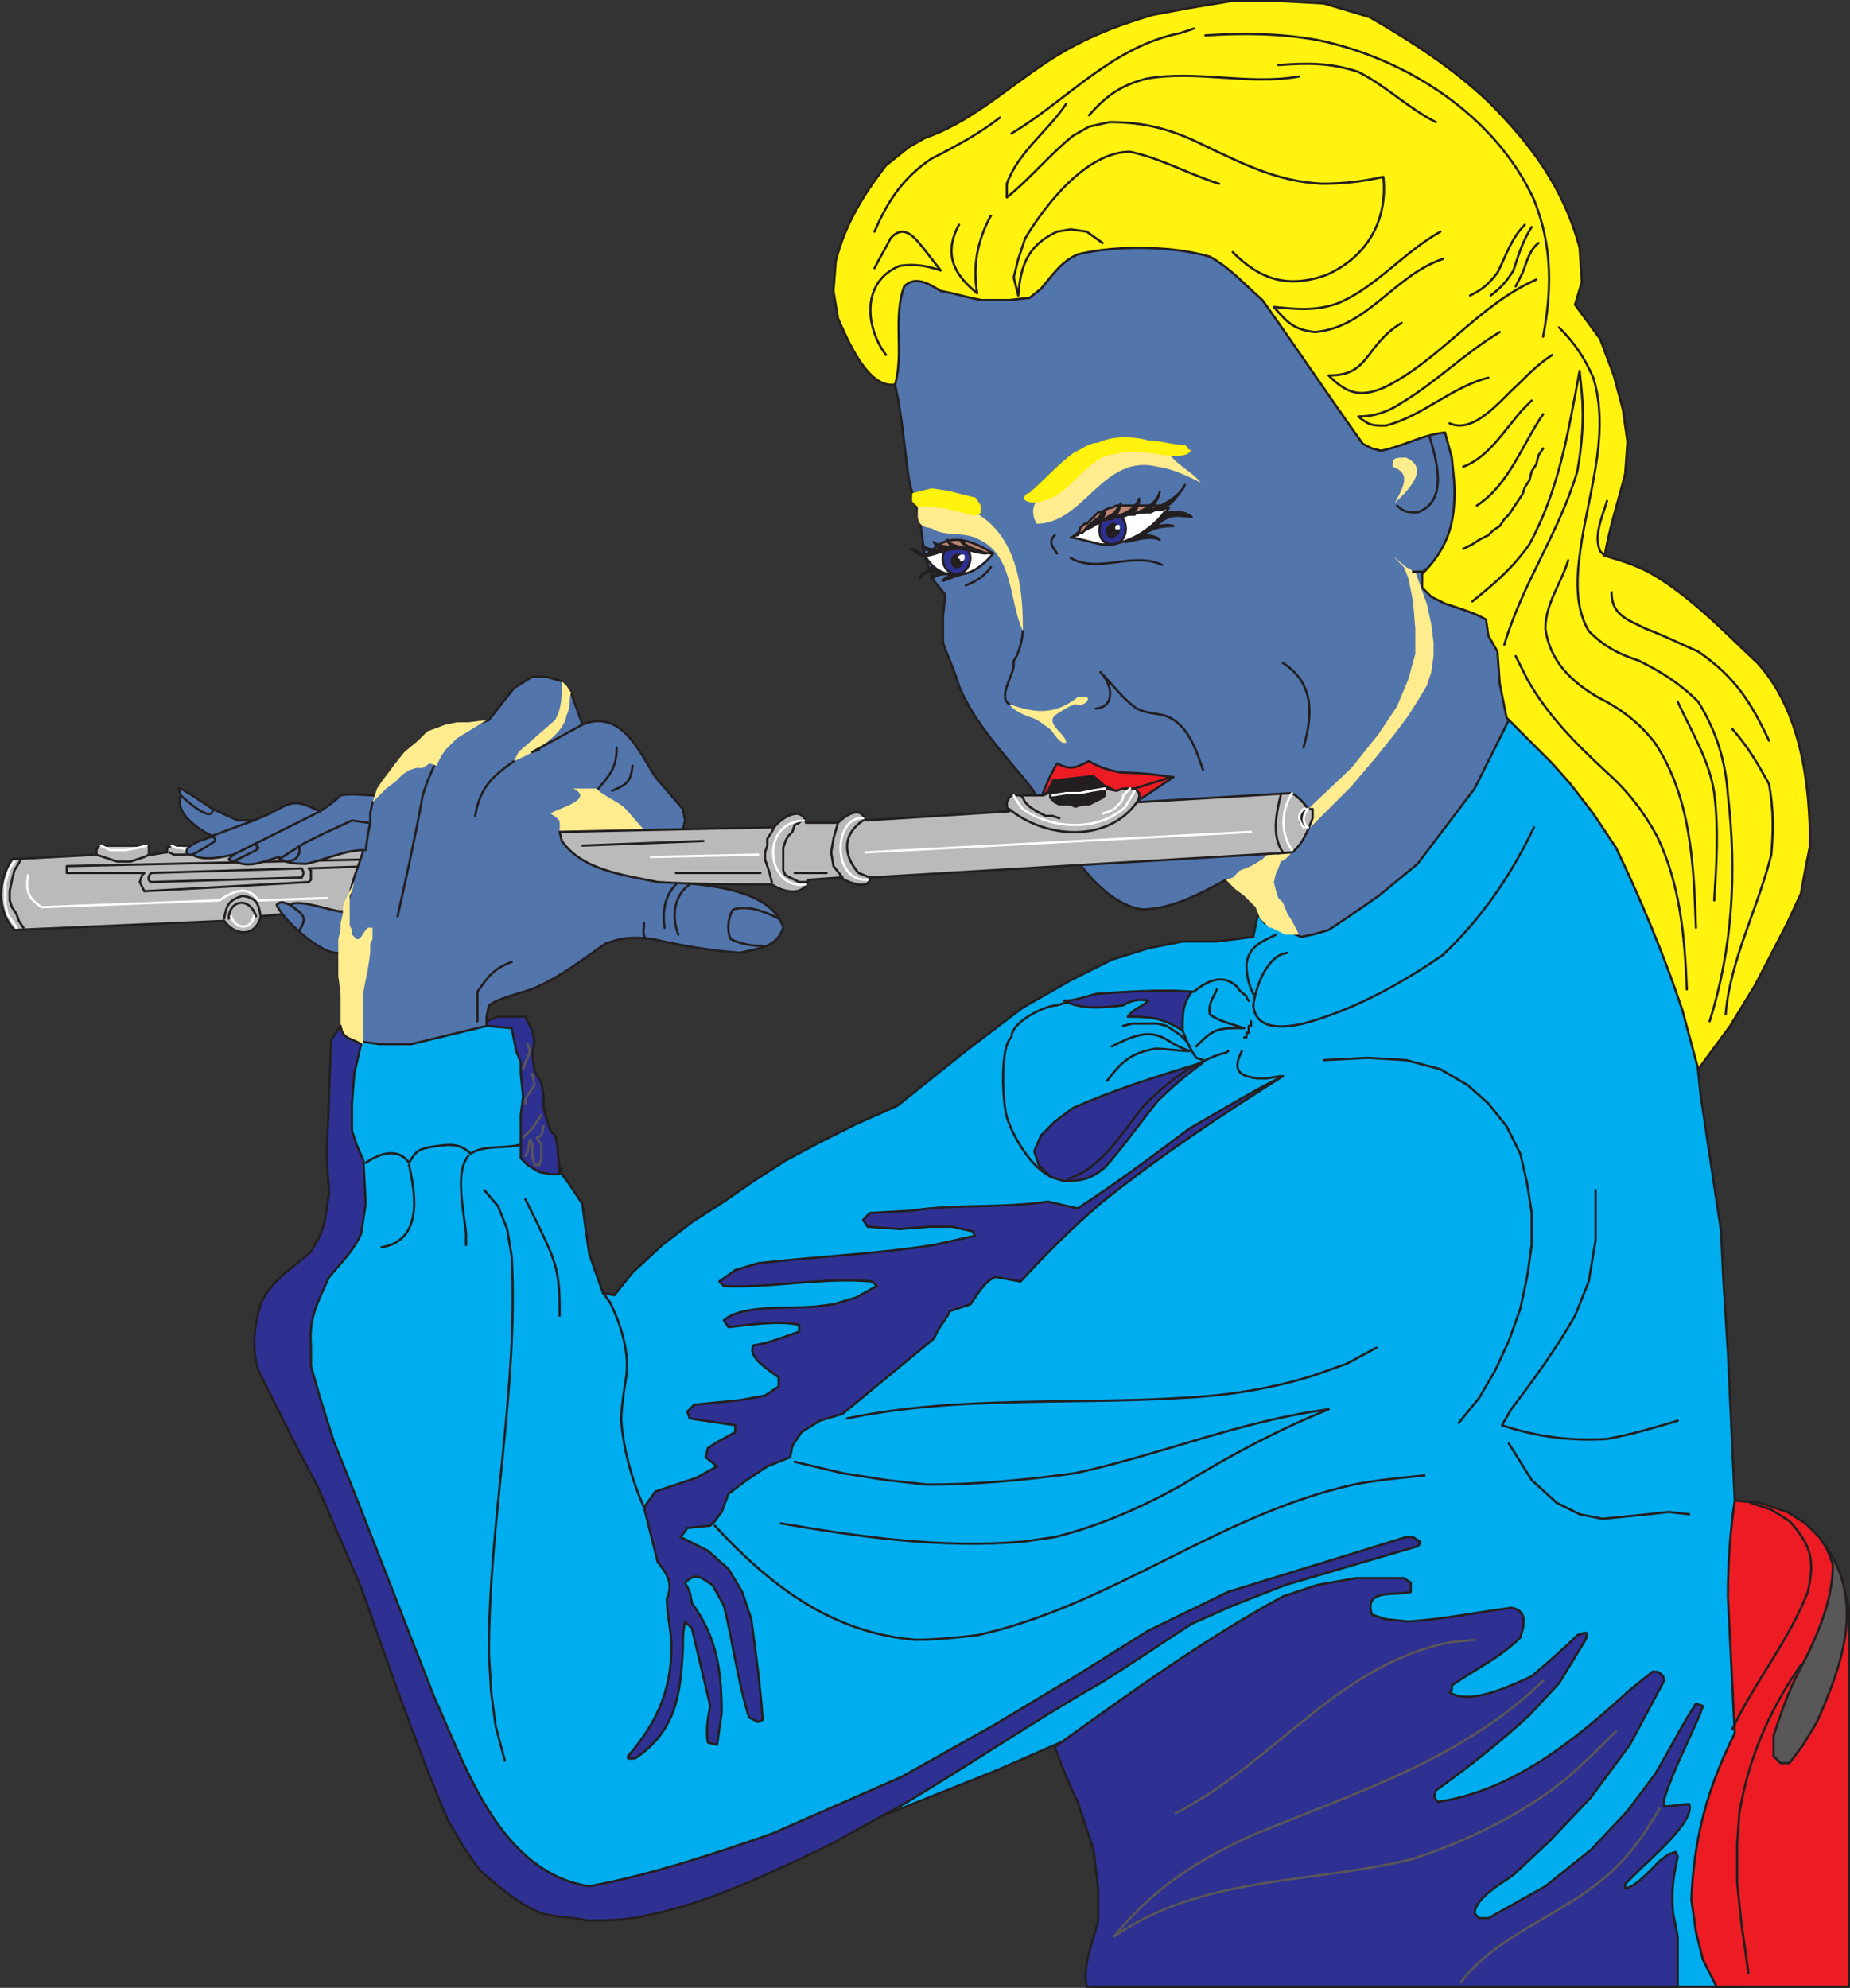 <svg xmlns="http://www.w3.org/2000/svg" width="608.063" height="653.25"><rect width="100%" height="100%" fill="#333333" stroke="none"/><path fill="#bbbaba" fill-rule="evenodd" d="m127.688 275.625-58.5 2.25h-12.75l-1.5.75v1.5c-1.5 0-3.75.75-6 .75v-3h-16.5l-.75 1.5v1.5l-27.75 1.5c-4.5 6.75-5.25 16.5.75 23.25l69-3c3.75 5.25 10.5 5.25 12-1.5 12.75-1.5 27-1.5 40.5-2.25l1.5-22.5v-.75"/><path fill="none" stroke="#231f20" stroke-linecap="round" stroke-linejoin="round" stroke-miterlimit="10" stroke-width=".75" d="m127.688 275.625-58.5 2.25h-12.75l-1.5.75v1.5c-1.5 0-3.75.75-6 .75v-3h-16.5l-.75 1.5v1.5l-27.75 1.5c-4.5 6.75-5.25 16.5.75 23.25l69-3c3.75 5.25 10.5 5.25 12-1.5 12.75-1.5 27-1.5 40.5-2.25l1.5-22.5zm0 0"/><path fill="none" stroke="#231f20" stroke-linecap="round" stroke-linejoin="round" stroke-miterlimit="10" stroke-width=".75" d="m6.938 282.375-2.25 3.75-.75 3-.75 3.75v3l.75 2.25 1.5 2.25.75 2.25 1.5 2.25m91.5-19.5-49.5 1.5c-.75.75-1.5 2.25 0 3l49.5-1.5c.75-1.5.75-1.5 0-3zm0 0"/><path fill="none" stroke="#231f20" stroke-linecap="round" stroke-linejoin="round" stroke-miterlimit="10" stroke-width=".75" d="m101.438 285.375.75.75v3l-.75.75-54 3-1.5-3 .75-2.25.75-.75h-25.5v-2.25l101.25-2.25v2.25zm-27.75 16.5c.75-4.5 1.5-6 6-7.5 4.5.75 5.25 2.25 6 6.75"/><path fill="none" stroke="#231f20" stroke-linecap="round" stroke-linejoin="round" stroke-miterlimit="10" stroke-width=".75" d="M84.188 301.125c-2.25-6.75-9-5.25-9 .75m-26.25-21-1.5.75-4.5 1.5h-4.5l-6.75-2.25m29.25 0h-3.75l-1.5-.75"/><path fill="none" stroke="#fff" stroke-linecap="round" stroke-linejoin="round" stroke-miterlimit="10" stroke-width=".75" d="m4.688 283.125-1.5 2.25-.75 2.25-.75 3v6l.75 3.75 3 4.5m102-9.75-22.5.75c-3.75-5.25-8.25-3-12.75 0l-58.5 2.25c-4.5-3-5.25-5.25-4.5-10.5m39-9.75-3 .75-3.75.75h-5.25l-3-1.5m23.25 0 1.5.75h1.5l2.25.75m21.75 21.75c-.75 4.5-6 4.5-7.5 0"/><path fill="#5275ac" fill-rule="evenodd" d="m114.188 346.875-1.5-30-1.5-3.75c-5.25.75-18-10.5-20.25-15.75 1.5-1.5 2.25-.75 4.5 0 2.25-2.25 14.25 2.25 17.25 2.25 1.5-1.5 1.5-3 2.25-5.25.75-5.25 3-9.75 4.5-15-6 0-12 3-18.75 4.5-2.25 0-7.5 0-9-2.25-5.25 1.5-9.75 3.75-14.25 1.5h-1.5l-.75-.75 1.5-1.5c-3.75.75-9.75 2.25-13.5 0h-1.5c-2.25-3 6-5.25 8.25-6-4.5-2.25-12.75-7.5-10.5-13.5l-.75-2.25h.75l3.75 2.25 6.75 4.5 8.25 3.75h5.25l5.25-2.25c8.25-4.5 8.25-4.5 16.5-.75 2.25-1.5 4.5-3 6.75-5.25 3-.75 8.25 0 11.25 0l5.25-8.25 14.25-10.5 18-6 8.25-10.5 6-3.75h4.5l5.25 1.5 3 3.75 3.75 10.5c12.75-5.25 18.75 9 24 17.25l9 10.5.75 3.75c-1.5 6-3.75 12.75-5.25 20.25 12 .75 33.75 2.25 37.5 15-2.25 6.75-8.25 6.75-14.25 8.25-9.75-.75-18.75-2.25-28.5-4.5-6-.75-9.75-.75-15.75 1.5-7.5 5.25-14.25 10.5-22.5 14.25-5.25 2.25-11.25 3-15.75 6l-.75 3.75v6.75l-45.75 6"/><path fill="none" stroke="#231f20" stroke-linecap="round" stroke-linejoin="round" stroke-miterlimit="10" stroke-width=".75" d="m114.188 346.875-1.5-30-1.5-3.75c-5.25.75-18-10.5-20.25-15.75 1.5-1.5 2.25-.75 4.5 0 2.25-2.25 14.25 2.25 17.25 2.25 1.5-1.5 1.5-3 2.25-5.25.75-5.25 3-9.75 4.5-15-6 0-12 3-18.75 4.5-2.25 0-7.5 0-9-2.25-5.25 1.5-9.75 3.75-14.25 1.5h-1.5l-.75-.75 1.5-1.5c-3.75.75-9.75 2.25-13.5 0h-1.5c-2.25-3 6-5.25 8.25-6-4.5-2.25-12.75-7.5-10.5-13.5l-.75-2.25h.75l3.75 2.25 6.75 4.5 8.25 3.75h5.25l5.25-2.25c8.25-4.5 8.25-4.5 16.5-.75 2.25-1.5 4.5-3 6.75-5.25 3-.75 8.25 0 11.25 0l5.25-8.25 14.25-10.5 18-6 8.25-10.5 6-3.75h4.5l5.25 1.5 3 3.75 3.75 10.5c12.75-5.25 18.75 9 24 17.25l9 10.5.75 3.75c-1.5 6-3.75 12.75-5.25 20.25 12 .75 33.75 2.25 37.5 15-2.25 6.75-8.25 6.75-14.25 8.25-9.75-.75-18.75-2.25-28.5-4.5-6-.75-9.75-.75-15.75 1.5-7.5 5.25-14.25 10.5-22.5 14.25-5.25 2.25-11.25 3-15.75 6l-.75 3.75v6.75zm0 0"/><path fill="#5275ac" fill-rule="evenodd" d="m437.438 319.875-17.25-15-5.25-4.5-3.75-6.75-8.25-4.5c-8.25 4.5-18 9.75-27.75 9.75-16.5-3-27.75-26.25-36-39.75-9-11.25-18.75-21-24-33.75-1.5-5.25-3.75-9.75-5.25-14.25v-8.25l.75-7.5-3.75-4.5-3-8.25-1.5-11.25c-.75-4.5-3-9.75-3.75-14.25-1.5-10.5-2.25-21-4.5-30.75l.75-28.5c2.25-9 3.75-18.75 5.25-27.75l180 5.25 10.5 120c1.5 16.5 3.75 32.25 7.5 48.75l4.5 12.75-65.25 63"/><path fill="none" stroke="#231f20" stroke-linecap="round" stroke-linejoin="round" stroke-miterlimit="10" stroke-width=".75" d="m437.438 319.875-17.25-15-5.25-4.5-3.75-6.75-8.25-4.5c-8.25 4.5-18 9.75-27.75 9.75-16.5-3-27.75-26.25-36-39.75-9-11.25-18.75-21-24-33.75-1.5-5.25-3.75-9.75-5.25-14.25v-8.25l.75-7.5-3.75-4.5-3-8.25-1.5-11.25c-.75-4.5-3-9.75-3.75-14.25-1.5-10.5-2.25-21-4.5-30.75l.75-28.5c2.25-9 3.75-18.75 5.25-27.75l180 5.25 10.5 120c1.5 16.5 3.75 32.25 7.5 48.75l4.5 12.75zm0 0"/><path fill="#00adef" fill-rule="evenodd" d="m534.188 280.875 7.5 15.75 8.25 21 6.75 20.25 2.25 21.75 6.75 45 .75 15.75 1.5 24 5.25 113.25-1.5 95.25h-212.25l2.25-10.5 3.75-13.5-1.5-21.75-12-36-24 10.5-37.5 15-54 21.75-24.75 10.5-35.25-2.25-22.5-24.75-27.75-76.5-35.25-80.25 22.5-39.75.75-63.75 10.5 1.5h10.5l24.75-6 10.5-1.5 14.25 50.25 2.25 3 4.5 6.75.75 6 1.5 10.5 4.5 12.75 3.75.75 6-7.5 9.75-9 9.75-7.5 10.5-6.75 9.75-6.75 10.5-6.75 11.25-6 12-6 13.5-6 22.5-18 18.75-14.25 15.75-9 13.5-6.75 12-3.75 11.25-2.25h11.25l12-1.5 1.5-7.5 2.25 3 6.75 2.25 5.25 2.25 3.75-.75 5.25-1.5 6.75-4.5 9.75-6.75 12.75-10.5 18.75-24.75 11.25-22.5 11.25 6 16.5 21 3.75 5.25 3 6 3.75 6"/><path fill="none" stroke="#231f20" stroke-linecap="round" stroke-linejoin="round" stroke-miterlimit="10" stroke-width=".75" d="m534.188 280.875 7.5 15.75 8.25 21 6.75 20.25 2.25 21.75 6.75 45 .75 15.75 1.5 24 5.25 113.25-1.5 95.25h-212.25l2.25-10.5 3.75-13.5-1.5-21.75-12-36-24 10.5-37.5 15-54 21.75-24.75 10.5-35.25-2.25-22.5-24.75-27.75-76.5-35.25-80.25 22.5-39.75.75-63.75 10.5 1.5h10.5l24.75-6 10.5-1.5 14.25 50.25 2.25 3 4.5 6.75.75 6 1.5 10.5 4.5 12.75 3.75.75 6-7.5 9.75-9 9.75-7.5 10.5-6.75 9.75-6.75 10.5-6.75 11.25-6 12-6 13.5-6 22.5-18 18.75-14.25 15.75-9 13.5-6.75 12-3.75 11.25-2.25h11.25l12-1.5 1.5-7.5 2.25 3 6.75 2.25 5.25 2.25 3.75-.75 5.25-1.5 6.75-4.5 9.75-6.75 12.75-10.5 18.75-24.75 11.25-22.5 11.25 6 16.5 21 3.75 5.25 3 6zm0 0"/><path fill="none" stroke="#231f20" stroke-linecap="round" stroke-linejoin="round" stroke-miterlimit="10" stroke-width=".75" d="M411.188 335.625v1.5h-.75v2.25h-.75v1.5h-.75m-5.25 4.5s-.75.75-1.5.75c-3 .75-6 2.25-9 3.75m-4.5-11.25 1.5 3.75 1.5 3 1.5 2.25 2.25.75"/><path fill="#ed1c24" fill-rule="evenodd" d="m570.188 493.125 8.25.75 9 3 6 3.75 4.5 4.5c5.25 7.5 7.5 14.25 9.75 23.25v124.5h-43.5l-4.5-9-2.25-9-1.5-10.5c.75-20.25 5.25-36.75 14.25-54.75l-2.25-45c0-10.5.75-21.75 2.25-31.5"/><path fill="none" stroke="#231f20" stroke-linecap="round" stroke-linejoin="round" stroke-miterlimit="10" stroke-width=".75" d="m570.188 493.125 8.25.75 9 3 6 3.75 4.5 4.5c5.25 7.5 7.5 14.25 9.75 23.25v124.5h-43.5l-4.5-9-2.25-9-1.5-10.5c.75-20.25 5.25-36.75 14.25-54.75l-2.25-45c0-10.5.75-21.75 2.25-31.5zm-372-68.25c.75.75 1.5 2.25 2.25 3 3.75 7.5 6.75 17.25 5.25 25.5-.75 4.5-1.5 9.75-1.5 13.5.75 9.75 3.75 20.25 7.5 28.5"/><path fill="#fff" fill-rule="evenodd" d="m365.438 167.625 18.75-.75c-5.25 6.75-13.5 12.75-22.5 12l-9-2.25c3.75-3.75 7.5-6 12.75-9"/><path fill="none" stroke="#231f20" stroke-linecap="round" stroke-linejoin="round" stroke-miterlimit="10" stroke-width=".75" d="m365.438 167.625 18.75-.75c-5.25 6.75-13.5 12.75-22.5 12l-9-2.25c3.75-3.75 7.5-6 12.75-9zm0 0"/><path fill="#fff" fill-rule="evenodd" d="M315.938 188.625c-6 .75-9-1.5-12-6l11.25-5.25 11.25 4.5c-2.25 3-6.75 6.75-10.5 6.75"/><path fill="none" stroke="#231f20" stroke-linecap="round" stroke-linejoin="round" stroke-miterlimit="10" stroke-width=".75" d="M315.938 188.625c-6 .75-9-1.5-12-6l11.25-5.25 11.25 4.5c-2.25 3-6.75 6.75-10.5 6.75zm0 0"/><path fill="#2e3192" fill-rule="evenodd" d="M365.438 178.875c5.25 0 6-7.5 2.25-9.75-6.75-3-9 9.75-2.25 9.75"/><path fill="none" stroke="#231f20" stroke-linecap="round" stroke-linejoin="round" stroke-miterlimit="10" stroke-width=".75" d="M365.438 178.875c5.25 0 6-7.5 2.25-9.75-6.75-3-9 9.75-2.25 9.75zm0 0"/><path fill="#2e3192" fill-rule="evenodd" d="M314.438 188.625c3 0 4.5-3 4.5-5.25 0-3.75-4.5-7.5-7.5-3.75-3 3-1.5 9 3 9"/><path fill="none" stroke="#231f20" stroke-linecap="round" stroke-linejoin="round" stroke-miterlimit="10" stroke-width=".75" d="M314.438 188.625c3 0 4.5-3 4.5-5.25 0-3.75-4.5-7.5-7.5-3.75-3 3-1.5 9 3 9zm0 0"/><path fill="#231f20" fill-rule="evenodd" d="M365.438 176.625c.75 0 .75-.75.75-.75h.75s.75-.75.75-1.5c0 0-.75-3.75-3-1.5-1.5.75-.75 3.75.75 3.75"/><path fill="none" stroke="#231f20" stroke-linecap="round" stroke-linejoin="round" stroke-miterlimit="10" stroke-width=".75" d="M365.438 176.625c.75 0 .75-.75.75-.75h.75s.75-.75.75-1.5c0 0-.75-3.75-3-1.5-1.5.75-.75 3.75.75 3.75zm0 0"/><path fill="#231f20" fill-rule="evenodd" d="M314.438 186.375c1.5 0 1.5-1.5 2.25-2.25l-.75-1.5c-3.75-1.5-3.75 3.75-1.5 3.75"/><path fill="none" stroke="#231f20" stroke-linecap="round" stroke-linejoin="round" stroke-miterlimit="10" stroke-width=".75" d="M314.438 186.375c1.5 0 1.5-1.5 2.25-2.25l-.75-1.5c-3.75-1.5-3.75 3.75-1.5 3.75zm0 0"/><path fill="#fff" fill-rule="evenodd" d="M315.938 184.125c.75 0 .75-.75.75-.75v-.75h-.75s-1.5.75 0 .75v.75"/><path fill="none" stroke="#fff" stroke-linecap="round" stroke-linejoin="round" stroke-miterlimit="10" stroke-width=".75" d="M315.938 184.125c.75 0 .75-.75.75-.75v-.75h-.75s-1.5.75 0 .75zm0 0"/><path fill="#fff" fill-rule="evenodd" d="M366.938 173.625h.75v-.75c-.75 0-.75 0-.75.75"/><path fill="none" stroke="#fff" stroke-linecap="round" stroke-linejoin="round" stroke-miterlimit="10" stroke-width=".75" d="M366.938 173.625h.75v-.75c-.75 0-.75 0-.75.75zm0 0"/><path fill="#bd846f" fill-rule="evenodd" d="M351.938 176.625h.75l.75-.75h.75l.75-.75h.75l1.5-1.5h.75l1.5-.75.75-.75h.75l.75-.75h.75l.75-.75h.75l1.5-.75h3.75l1.5-.75h2.25l.75-.75h4.5l1.5-.75h2.25l1.5-.75h-1.5l-.75-.75h-14.25l-1.5.75h-.75l-3 1.5h-.75l-3.75 3.75h-.75l-1.5 1.5v.75l-1.5 1.5-1.5.75"/><path fill="none" stroke="#231f20" stroke-linecap="round" stroke-linejoin="round" stroke-miterlimit="10" stroke-width=".75" d="M351.938 176.625h.75l.75-.75h.75l.75-.75h.75l1.5-1.5h.75l1.5-.75.75-.75h.75l.75-.75h.75l.75-.75h.75l1.5-.75h3.75l1.5-.75h2.25l.75-.75h4.5l1.5-.75h2.25l1.5-.75h-1.5l-.75-.75h-14.25l-1.5.75h-.75l-3 1.5h-.75l-3.75 3.75h-.75l-1.5 1.5v.75l-1.5 1.5zm0 0"/><path fill="#bd846f" fill-rule="evenodd" d="M303.938 182.625c3 0 6.75-2.25 10.5-2.25s8.25 1.5 12 1.5c-6-3.75-14.25-7.5-20.25-.75-.75 0-1.5 1.5-2.25 1.5"/><path fill="none" stroke="#231f20" stroke-linecap="round" stroke-linejoin="round" stroke-miterlimit="10" stroke-width=".75" d="M303.938 182.625c3 0 6.75-2.25 10.5-2.25s8.25 1.5 12 1.5c-6-3.75-14.25-7.5-20.25-.75-.75 0-1.5 1.5-2.25 1.5zm0 0"/><path fill="#231f20" fill-rule="evenodd" d="M303.938 182.625c-2.25 0-3-1.5-4.5-2.25 1.5 0 2.25.75 3 1.5 1.5.75 3.75 0 4.5-.75-1.5 0-3-.75-3.75-.75v-1.5c1.5 2.25 4.5 1.5 6.75 1.5-.75 0-2.25-.75-3-2.25 1.5 1.5 4.5 1.5 6.75 1.5 0 0-2.25-.75-2.25-2.25.75 2.25 5.25 2.25 6.75 3 0-.75-1.5-1.5-2.25-2.25v-.75c.75 2.25 6.75 3.75 8.25 4.5-3.75 0-7.5-2.25-11.25-1.5-3 0-6.75 1.5-9 2.25"/><path fill="none" stroke="#231f20" stroke-linecap="round" stroke-linejoin="round" stroke-miterlimit="10" stroke-width=".75" d="M303.938 182.625c-2.25 0-3-1.5-4.5-2.25 1.5 0 2.25.75 3 1.5 1.5.75 3.75 0 4.5-.75-1.5 0-3-.75-3.75-.75v-1.5c1.5 2.25 4.5 1.5 6.75 1.5-.75 0-2.25-.75-3-2.25 1.5 1.5 4.5 1.5 6.75 1.5 0 0-2.25-.75-2.25-2.25.75 2.25 5.25 2.25 6.75 3 0-.75-1.5-1.5-2.25-2.25v-.75c.75 2.25 6.75 3.75 8.25 4.5-3.75 0-7.5-2.25-11.25-1.5-3 0-6.75 1.5-9 2.25zm0 0"/><path fill="#231f20" fill-rule="evenodd" d="M306.188 186.375c-.75.75-3 2.25-3.75 3.75 0-2.25 4.5-2.25 6-2.25-.75.75-2.25.75-2.25 2.25 2.25-1.5 3.75-1.5 6.75-1.5-.75.75-3 1.5-3 2.25 0 0 6-2.25 6.75-2.25-3.75 0-7.5.75-10.5-2.25"/><path fill="none" stroke="#231f20" stroke-linecap="round" stroke-linejoin="round" stroke-miterlimit="10" stroke-width=".75" d="M306.188 186.375c-.75.75-3 2.25-3.75 3.75 0-2.25 4.5-2.25 6-2.25-.75.75-2.25.75-2.25 2.25 2.25-1.5 3.75-1.5 6.75-1.5-.75.75-3 1.5-3 2.25 0 0 6-2.25 6.75-2.25-3.75 0-7.5.75-10.5-2.25zm0 0"/><path fill="#231f20" fill-rule="evenodd" d="M383.438 166.125c1.5 0 5.25-5.25 6-6.75-1.5 3.75-8.25 7.5-12 8.25 2.25-2.25 3-3 3.75-6-.75 3.75-6 6.75-9.75 7.5 2.25-1.5 3-3 3-5.25-1.5 3.75-5.25 5.25-8.25 6 1.5-1.5 1.5-2.25 2.25-4.5-.75.75-1.5 3-3 3.75s-2.25 1.5-3.75 2.25c.75-.75 1.5-2.25 1.5-3.75-.75.75-1.5 2.25-3 3-1.5 1.5-3 2.25-3.75 3.75 3-1.5 5.25-3.75 9-3.75 2.25-1.5 6.75-1.5 9-2.25 3 0 6-.75 9-2.25"/><path fill="none" stroke="#231f20" stroke-linecap="round" stroke-linejoin="round" stroke-miterlimit="10" stroke-width=".75" d="M383.438 166.125c1.5 0 5.25-5.25 6-6.75-1.5 3.75-8.25 7.5-12 8.25 2.25-2.25 3-3 3.75-6-.75 3.75-6 6.75-9.75 7.5 2.25-1.5 3-3 3-5.25-1.5 3.75-5.25 5.25-8.25 6 1.5-1.5 1.5-2.25 2.25-4.5-.75.75-1.5 3-3 3.75s-2.25 1.5-3.75 2.25c.75-.75 1.5-2.25 1.5-3.75-.75.75-1.5 2.25-3 3-1.5 1.5-3 2.25-3.75 3.75 3-1.5 5.25-3.75 9-3.75 2.25-1.5 6.75-1.5 9-2.25 3 0 6-.75 9-2.25zm0 0"/><path fill="#231f20" fill-rule="evenodd" d="M382.688 168.375c3.75 0 6-.75 9 1.5-6-.75-7.5-.75-12 3 2.25 0 3.75-.75 6 0-4.5 0-6.75.75-10.5 3 1.5 0 4.5 0 6 1.5-3-1.5-7.5 0-11.25.75.75-.75 2.25-.75 3-1.5 3.75-1.5 7.5-5.25 9.75-8.25"/><path fill="none" stroke="#231f20" stroke-linecap="round" stroke-linejoin="round" stroke-miterlimit="10" stroke-width=".75" d="M382.688 168.375c3.75 0 6-.75 9 1.5-6-.75-7.5-.75-12 3 2.25 0 3.75-.75 6 0-4.5 0-6.75.75-10.5 3 1.5 0 4.5 0 6 1.5-3-1.5-7.5 0-11.25.75.75-.75 2.25-.75 3-1.5 3.75-1.5 7.5-5.25 9.75-8.25zm0 0"/><path fill="#feec8e" fill-rule="evenodd" d="m402.938 289.125 2.25-.75 2.25-2.25 3.75-1.5 3.75-2.25 2.25-2.25 3 .75 3-.75h1.5l-2.25 2.25-1.5.75-.75 2.25-.75 1.5-.75 3 .75 3 .75 2.25 1.5 1.5 1.5 3.75 1.5 2.25 2.25 4.5h-4.5l-4.5-2.25h-.75l-3-3-1.5-3.75-3.75-3.75-3-2.25-3-3m27-22.5h.75l.75 3-1.5 3 14.25-14.25 8.25-9.75 6-7.5 4.5-6 3.75-6 2.25-3.75 1.5-4.5.75-5.25v-4.5l-.75-6-1.5-6.75-3.75-10.5h-.75l-.75-.75-1.5-.75-4.5-3.75 3.75 3.75 1.5 3.75 1.5 7.5.75 9v8.25l-2.25 8.25-3.75 9-6 9-9 11.25-14.25 13.5v.75"/><path fill="none" stroke="#231f20" stroke-linecap="round" stroke-linejoin="round" stroke-miterlimit="10" stroke-width=".75" d="M464.438 187.875h3.75v-.75h.75l.75-.75m-10.5-20.25c2.25 2.25 3.75 2.25 6.75 2.25 10.5-3.75 6-18 3.75-25.5"/><path fill="#feec8e" fill-rule="evenodd" d="M457.688 153.375c0-3 .75-3 4.5-3 8.25 3.75 0 11.25-3.75 15 2.25-4.5 6-9.75-.75-12"/><path fill="none" stroke="#231f20" stroke-linecap="round" stroke-linejoin="round" stroke-miterlimit="10" stroke-width=".75" d="M421.688 217.875c10.5 6.75 9.75 17.25 6.75 27.75m-33 7.5c-2.25-6.75-5.25-15.75-12.75-18-3-.75-6-.75-9-2.25-4.5-3-8.25-8.25-12-12 3.75 3.75 5.25 11.25-1.5 12"/><path fill="#feec8e" fill-rule="evenodd" d="M353.438 231.375c1.5.75 3 0 3.75-.75 1.5-2.25-1.5-1.5-3-1.5-7.5 6-14.25 5.25-22.5 2.25 1.5 2.25 5.25 3.75 7.5 4.5s3.75 2.25 6 3.75c.75.75 3 4.5 4.5 4.5h.75c0-3-6.75-6-3.75-9 2.25-1.5 4.5-3 6.75-3.75"/><path fill="none" stroke="#231f20" stroke-linecap="round" stroke-linejoin="round" stroke-miterlimit="10" stroke-width=".75" d="M336.188 207.375c0 2.25-1.5 8.25-3 9.75v1.5c0 3-5.25 10.5-1.5 12.75"/><path fill="#feec8e" fill-rule="evenodd" d="M336.188 205.875c0-13.5-2.25-30-15.75-37.5l-12-4.5-6.75 2.25c0 4.5-.75 6.75 4.5 7.5 4.5 3 10.5.75 15.75 3.75 11.25 5.25 9.75 20.25 14.25 30v-1.5"/><path fill="none" stroke="#231f20" stroke-linecap="round" stroke-linejoin="round" stroke-miterlimit="10" stroke-width=".75" d="M325.688 186.375c-2.25 3-4.5 4.5-8.25 6m34.5-9c9 5.25 20.25-2.25 30 2.25m-35.25-9.75c-2.25 2.25-.75 3.75.75 6"/><path fill="#feec8e" fill-rule="evenodd" d="m340.688 164.625 16.5-15 12-3 15 2.25c2.25 3.75 7.5 6 10.5 9.75-4.5-2.25-9-4.5-14.25-5.25-18-4.5-24 18.75-39.75 18.75-1.5-3-1.5-5.25 0-7.5m-129 108-27.75.75c0-3.75.75-3.75-3-6 1.5-1.5 15-4.5 7.5-8.25h-.75 8.25c2.25 2.25 6 3.75 9 6 2.25 2.25 4.5 5.25 6.75 7.5"/><path fill="none" stroke="#231f20" stroke-linecap="round" stroke-linejoin="round" stroke-miterlimit="10" stroke-width=".75" d="M207.938 251.625c-.75 5.25-1.5 6-6.75 8.25m1.5-14.25c0 6.75-2.25 9-6 13.5m59.25 42.75c-4.5-2.25-9.75-4.5-15-3-1.5 2.25-2.25 6.75-.75 9.75 3 1.5 6.75 2.25 10.5 2.25m-27.75-3.75c-2.25-6-1.5-12.75 3.75-16.5m-8.25 14.25c-.75-5.25 0-10.5 3.75-14.25m-9.75 18c-1.5-1.5-.75-3-.75-5.25m-54.75 32.25v-9.75c3.75-5.25 5.25-7.5 11.25-9.75"/><path fill="#feec8e" fill-rule="evenodd" d="m113.438 295.875 3-6-.75 3-.75 1.5v9.75l.75 1.5v1.5l1.5 1.5h.75l.75-.75 1.5-2.25.75-.75h1.5v3.75l-.75 1.5v3l-.75 5.25-1.5 7.5v17.25l-7.5-.75v-15.75l-.75-6v-12l.75-3v-2.25l.75-3v-2.25l.75-2.25"/><path fill="none" stroke="#231f20" stroke-linecap="round" stroke-linejoin="round" stroke-miterlimit="10" stroke-width=".75" d="M130.688 301.125c3-13.5 6-27 8.25-39.75l1.5-4.5 2.25-5.25m26.25-1.5c-7.5 5.25-11.25 9-12.75 18"/><path fill="#feec8e" fill-rule="evenodd" d="M174.938 247.125c3.75-2.25 10.5-6.75 11.25-12 1.5-3 .75-5.25 1.5-7.5l-1.5-2.25-1.5-1.5c0 4.5 0 9-2.25 12.75l-12 10.5-1.5 3c1.5-.75 3.75-1.5 6-3"/><path fill="none" stroke="#231f20" stroke-linecap="round" stroke-linejoin="round" stroke-miterlimit="10" stroke-width=".75" d="m191.438 238.125-16.5 9 2.25-.75"/><path fill="#feec8e" fill-rule="evenodd" d="m141.188 250.875-2.25 1.5h-2.25l-2.25.75-2.25 1.5-2.25 2.25-3 2.25-4.5 4.5 1.5-4.5 1.5-2.25 4.5-6 3-3.75 4.5-3.75 3-3 6-2.25 3.75-.75h3.75l6-.75-9.75 6-3.75 3.75-1.5 2.25-1.5 3-2.25-.75"/><path fill="none" stroke="#231f20" stroke-linecap="round" stroke-linejoin="round" stroke-miterlimit="10" stroke-width=".75" d="m91.688 282.375 8.25-5.25 6-3 9.75-4.5 5.25.75m-.75 9 .75-5.25.75-3.75v-3l.75-3.75"/><path fill="none" stroke="#231f20" stroke-linecap="round" stroke-linejoin="round" stroke-miterlimit="10" stroke-width=".75" d="m94.688 283.125 2.25-.75.75-.75.75-1.5v-2.25m-21.75 3 28.5-14.25m-21 10.5v.75l.75.75-.75.75-7.5 3.75m-7.5-8.25 14.25-5.25m-13.5-3.75c0 5.25-9.75-3.75-10.5-4.5m3.75 19.5c3-1.5 5.25-3 7.5-4.5v-.75l-.75-.75m25.5 22.5c3.75 3 6 3.75 3 8.25"/><path fill="#fff30f" fill-rule="evenodd" d="M309.188 95.625c-3.75-2.25-8.25-5.25-12-1.5-3.75 10.5 0 21.75-3 32.25-9 1.5-15.75-15-18.75-21.75l-1.5-9 .75-9.75c3-12 9-21.75 16.5-31.5l7.5-6 5.25-3c15-5.25 26.25-15.75 39.75-24.75 11.25-7.5 22.5-12 35.25-15.75l12-2.25 13.5-2.25h17.25l13.5.75 15 4.5c14.25 8.25 27 16.5 39 27.75 14.25 14.25 24.75 28.5 30 48l.75 11.25-2.25 7.5 8.25 11.25 4.5 12 3 11.25 1.5 10.5-.75 10.5c-2.25 9-5.25 18-6.75 27 5.25 1.5 9.75 3 14.25 5.25 13.5 7.5 24.75 19.5 36 30 14.25 15.75 17.25 39.75 17.25 60l-1.5 7.5-1.5 8.25-4.5 9.75-10.5 20.25-8.25 13.5-10.5 14.25-5.25-19.5c-6-18-13.5-36-21.75-53.25l-7.5-11.25-7.5-9.75-6-6.75-15-15-2.25-11.25-.75-10.5-3-5.25-.75-5.25c-3.75-2.25-9-3.75-13.5-5.25l-4.5-2.25-3-3v-4.5c9-9 11.25-18 10.5-30.75l-.75-7.5-2.25-8.25c-7.5.75-13.5 4.5-21 6l-3-.75-3-1.5c-11.25-15.75-21.75-31.5-33-47.25-6-5.25-10.5-10.5-17.25-14.25-12.75-3.75-31.5-3.75-43.5-.75-5.25 2.25-8.25 6.75-12 11.25l-3.75 3-6.75.75h-9c-4.5-.75-9-2.25-13.5-3"/><path fill="none" stroke="#231f20" stroke-linecap="round" stroke-linejoin="round" stroke-miterlimit="10" stroke-width=".75" d="M309.188 95.625c-3.75-2.25-8.25-5.25-12-1.5-3.75 10.5 0 21.75-3 32.25-9 1.5-15.75-15-18.75-21.75l-1.5-9 .75-9.75c3-12 9-21.75 16.5-31.5l7.5-6 5.25-3c15-5.25 26.25-15.75 39.75-24.75 11.25-7.5 22.5-12 35.25-15.75l12-2.25 13.5-2.25h17.25l13.5.75 15 4.5c14.25 8.25 27 16.5 39 27.75 14.25 14.25 24.75 28.5 30 48l.75 11.25-2.25 7.5 8.25 11.25 4.5 12 3 11.25 1.5 10.5-.75 10.5c-2.25 9-5.25 18-6.75 27 5.25 1.5 9.75 3 14.25 5.25 13.5 7.5 24.75 19.5 36 30 14.25 15.75 17.25 39.75 17.25 60l-1.5 7.5-1.5 8.25-4.5 9.75-10.5 20.25-8.25 13.5-10.5 14.25-5.25-19.5c-6-18-13.5-36-21.75-53.25l-7.5-11.25-7.5-9.75-6-6.75-15-15-2.25-11.25-.75-10.5-3-5.25-.75-5.25c-3.75-2.25-9-3.75-13.5-5.25l-4.5-2.25-3-3v-4.5c9-9 11.25-18 10.5-30.75l-.75-7.5-2.25-8.25c-7.5.75-13.5 4.5-21 6l-3-.75-3-1.5c-11.25-15.75-21.75-31.5-33-47.25-6-5.25-10.5-10.5-17.25-14.25-12.75-3.75-31.5-3.75-43.5-.75-5.25 2.25-8.25 6.75-12 11.25l-3.75 3-6.75.75h-9c-4.5-.75-9-2.25-13.5-3zm0 0"/><path fill="#fff30f" fill-rule="evenodd" d="M320.438 169.125c-6-1.5-13.5-3.75-18.75-3l-1.5-1.5v-2.25l6-1.5 5.25.75 9 2.25 1.5 2.25v2.25l-1.5.75"/><path fill="none" stroke="#fff200" stroke-linecap="round" stroke-linejoin="round" stroke-miterlimit="10" stroke-width=".75" d="M320.438 169.125c-6-1.5-13.5-3.75-18.75-3l-1.5-1.5v-2.25l6-1.5 5.25.75 9 2.25 1.5 2.25v2.25zm0 0"/><path fill="#fff30f" fill-rule="evenodd" d="M338.438 162.375c5.25-4.5 9.75-9.75 15-13.5 2.25-.75 4.5-3 7.5-3 4.5-2.25 11.25-2.25 16.5-.75 3.75 0 8.25 1.5 12 1.5.75.75.75 1.5 1.5 1.5-2.25 3-12.75 0-15.75 0s-6 0-9 .75c-9 .75-14.25 12.75-22.5 15-1.5.75-5.25 1.5-6.75 0 0-.75.75-1.5 1.5-1.5"/><path fill="none" stroke="#fff200" stroke-linecap="round" stroke-linejoin="round" stroke-miterlimit="10" stroke-width=".75" d="M338.438 162.375c5.25-4.5 9.75-9.75 15-13.5 2.25-.75 4.5-3 7.5-3 4.5-2.25 11.25-2.25 16.5-.75 3.75 0 8.25 1.5 12 1.5.75.75.75 1.5 1.5 1.5-2.25 3-12.75 0-15.75 0s-6 0-9 .75c-9 .75-14.25 12.75-22.5 15-1.5.75-5.25 1.5-6.75 0 0-.75.75-1.5 1.5-1.5zm0 0"/><path fill="none" stroke="#231f20" stroke-linecap="round" stroke-linejoin="round" stroke-miterlimit="10" stroke-width=".75" d="M291.188 116.625c-6.75-9-8.25-24 4.5-29.25 5.25-.75 9 0 13.5 1.5l-5.25-6.75c-3-3.75-6.75-9-11.25-3.75-1.5 3-3.75 6.75-5.25 9.75m0-12c4.5-10.5 9.75-18 18.75-24 7.5-3.75 15.75-8.25 22.5-13.5m-13.5 35.25c-5.25 9.75-1.5 16.5 6 22.5-1.5-9 0-17.25 4.5-25.5m24.75-36.75c-6 9-15.75 15.75-19.5 26.25v4.5c7.5-6 14.25-14.25 21.75-20.25l5.25-3 6.75-1.5c11.25 0 20.25 2.25 30.75 7.5 12.75 6 24 12 39 12.75 7.5 0 13.5-.75 20.25-2.25 1.5 14.25-5.25 26.25-18.75 32.25-12.75 4.5-21.75 1.5-30.75-7.5"/><path fill="none" stroke="#231f20" stroke-linecap="round" stroke-linejoin="round" stroke-miterlimit="10" stroke-width=".75" d="M400.688 60.375c-9.75-3-18.75-8.25-29.25-10.5-14.25 0-27.75 17.25-34.5 28.5l-2.25 6.75-1.5 6 1.5 6c.75-9.75 3-16.5 12.75-21l4.5-.75 5.25.75 5.25 3.75m-4.5-42c6-6.75 10.5-9.75 18.75-12 16.5-3 33.75 2.25 50.25-.75m-94.5 18.75c18.75-11.25 33-28.5 55.5-33l4.5-1.5"/><path fill="none" stroke="#231f20" stroke-linecap="round" stroke-linejoin="round" stroke-miterlimit="10" stroke-width=".75" d="M396.188 11.625c12-.75 24-.75 36.75 1.5 29.25 6 58.5 24.75 71.25 52.5 6 15 6 29.25 3 45"/><path fill="none" stroke="#231f20" stroke-linecap="round" stroke-linejoin="round" stroke-miterlimit="10" stroke-width=".75" d="M473.438 76.125c-12 6.75-21 18-33 23.25-7.5 3-14.25 2.25-21.75 1.5 4.5 5.25 6.75 7.5 13.5 8.25 17.25-1.5 26.25-18.75 42-24m9 12c4.5-2.25 6-3.75 9-7.5 3-6 4.5-11.25 9-15.75m-11.25 23.25c3-2.25 5.25-4.5 7.5-8.25 1.5-4.5 3-9.75 6-14.25m-5.25 19.5 2.25-4.5c1.5-3.75 2.25-7.5 5.25-9.75m-85.5-58.5c9.75-.75 17.25-.75 26.25 2.25 9 4.5 16.5 12 25.5 16.5m21 69c-11.25 6.75-21 16.5-32.25 23.25-4.5 3-9 4.5-14.25 4.5 3.75 3 4.5 3 9 3 12-3 21.75-12.75 33.75-15.75"/><path fill="none" stroke="#231f20" stroke-linecap="round" stroke-linejoin="round" stroke-miterlimit="10" stroke-width=".75" d="M460.688 106.125c-3.75 2.25-6 4.5-9 8.25-4.5 6-6.75 9-15 9 6 6 10.5 7.5 18.75 3.75 18-9 30.75-27 49.5-35.25m-28.5 47.25c8.25 3.75 17.25-8.25 22.5-12.75 3.75-3.75 6.75-6.75 11.25-9.75m-29.25 36.75c8.25-3 13.5-12 19.5-18.75l3-3m-18 34.5c10.5-6.75 15-20.25 21.75-30m-26.25 44.25 3-1.5 2.25-1.5 3-1.5 1.5-1.5 2.25-1.5 1.5-2.25 1.5-1.5 4.5-6.75.75-2.25 1.5-2.25.75-3 1.5-2.25.75-3 1.5-2.25"/><path fill="none" stroke="#231f20" stroke-linecap="round" stroke-linejoin="round" stroke-miterlimit="10" stroke-width=".75" d="M483.938 197.625c7.5-6 13.5-11.25 18.75-18.75 9.75-18 12.75-36.75 16.5-57l.75 7.5c.75 8.25 0 17.25-1.5 25.5-6 20.25-18 36.75-24 57"/><path fill="none" stroke="#231f20" stroke-linecap="round" stroke-linejoin="round" stroke-miterlimit="10" stroke-width=".75" d="M512.438 107.625c5.25 5.25 8.25 9.75 11.25 16.5 5.25 17.25-.75 35.25-3.75 53.25-1.5 9.75-3 21 2.25 30 5.25 5.25 9.75 7.5 16.5 9.75 7.5 3.75 13.5 7.5 19.5 13.5 6 9.75 9 19.5 9.75 30.75 3 25.5 1.5 50.25-6 74.25"/><path fill="none" stroke="#231f20" stroke-linecap="round" stroke-linejoin="round" stroke-miterlimit="10" stroke-width=".75" d="M515.438 184.125c-2.25 7.5-7.5 14.25-7.5 22.5 1.5 10.5 8.25 17.25 17.25 22.5 7.5 3.75 13.5 8.25 18.75 15 12 18 12.75 40.5 13.5 60.75"/><path fill="none" stroke="#231f20" stroke-linecap="round" stroke-linejoin="round" stroke-miterlimit="10" stroke-width=".75" d="m498.188 215.625 3.75 7.5c6.75 12 15.75 21 26.25 30.75 6.75 6 12 12.75 16.5 21 7.5 15.75 9 32.25 9.75 50.25m-3-94.5c4.5 9.75 10.5 19.5 12 30 1.5 12 .75 23.25 0 35.25m-33.75-101.25c0 7.5 5.25 9 11.25 12 6 2.25 12 5.25 17.25 7.5 12 8.25 17.25 16.5 23.25 29.25m-12-3.75c5.25 6 8.25 11.25 12 18 1.5 8.25 1.5 15 .75 23.25-4.5 18-13.5 34.5-15 52.5m-39-168.75c-1.5 5.25-4.5 11.25-2.25 16.5l1.5 1.5m-104.25 130.5c-6.75.75-10.5 11.25-11.25 17.25.75 8.25 9.75 7.5 16.5 6 16.5-4.5 31.5-12.75 45.75-22.5 12.75-12 22.5-26.25 30-42"/><path fill="none" stroke="#231f20" stroke-linecap="round" stroke-linejoin="round" stroke-miterlimit="10" stroke-width=".75" d="M419.438 307.125c-4.5 2.25-9 3.75-9.75 9.75 0 3.75.75 6.75 2.25 9.75m-18.75 17.25c4.5-4.5 6-6 12.75-6h3c-4.5-1.5-8.25-2.25-11.25-4.5-.75-3.75 1.5-6 2.25-8.25"/><path fill="none" stroke="#231f20" stroke-linecap="round" stroke-linejoin="round" stroke-miterlimit="10" stroke-width=".75" d="M392.438 325.875c4.5-3.75 9.75-6 14.25-1.5.75 1.5 2.25 2.25 3 3 0 .75.75 1.5.75 1.5m-2.25 16.5c-3 6-1.5 8.25 5.25 9h3l4.5-.75m14.25-5.25 14.25-.75 12.75.75 11.25 3 9 5.25 6.75 6 6 7.5 4.5 9 2.25 9.75 1.5 9.75v10.5l-1.5 10.5-2.25 10.5-3.75 10.5-4.5 9.75-5.25 9-6.75 8.25m45-76.5v16.5l-2.25 13.5-4.5 11.25c-6 10.5-13.5 21-21 30.75l-3 5.25c11.25 3.75 22.5 5.25 34.5 4.5 8.25-1.5 15.75-3.75 23.25-6m-55.5 7.5 7.5 12 8.25 7.5 7.5 3.75 7.5 1.5 15-1.5 6.75-.75 6.75.75m-276.75-31.5c36-7.5 73.5-4.5 110.25-6.75 15-.75 29.25-3 43.5-7.5l10.5-3.75 9.75-5.25m-191.25 37.5 15.75 3.75 14.25 2.25 13.5 1.5c16.5 0 32.25-1.5 48.75-3.75 27.75-6 54.75-17.25 83.25-21-16.5 6.75-32.25 15-48 24.75-13.5 7.5-27 13.5-42 17.25l-10.5 1.5c-27 2.25-53.25-1.5-79.5-6"/><path fill="none" stroke="#231f20" stroke-linecap="round" stroke-linejoin="round" stroke-miterlimit="10" stroke-width=".75" d="M234.938 501.375c18 19.5 38.25 35.25 66 37.5 6.75 0 13.5-.75 20.25-1.5 44.25-9.75 79.5-39.75 123.75-49.5 7.5-1.5 15.75-2.25 23.25-3m-309-93.75 4.5 5.25 3 7.5 1.5 9c2.25 43.5-7.5 86.25-7.5 130.5l.75 12.75 1.5 11.25 3 11.25m6.75-184.5c3 6 6 12 8.25 17.25 3 7.5 3 12.75 3 21m-30-52.5c-4.5 5.25-1.5 18-.75 25.5v3.75m-27.75.75c13.5-2.25 11.25-17.25 9-27m-14.25-.75c4.5-3 10.5-5.25 14.25 0 2.25-3.75 3-4.5 7.5-5.25 5.25-.75 9-1.5 12.75 2.25 4.5-3 11.25-1.5 16.5-3m192.75-21c4.5-6 7.5-9 15.75-10.5 3.75 0 7.5.75 11.25.75-2.25-.75-5.25-2.25-7.5-3.75-6-3.75-12-.75-18 2.25"/><path fill="none" stroke="#231f20" stroke-linecap="round" stroke-linejoin="round" stroke-miterlimit="10" stroke-width=".75" d="M351.188 387.375c-9 2.25-18-12.75-20.25-20.25-1.5-5.25-2.25-23.25 1.5-26.25 0-5.25 11.25-10.5 15-10.5 6.75-2.25 13.5-2.25 20.25-2.25l24.75-2.25"/><path fill="none" stroke="#231f20" stroke-linecap="round" stroke-linejoin="round" stroke-miterlimit="10" stroke-width=".75" d="m390.188 342.375-2.25-2.25-4.5-3-3-.75h-8.25l-3 .75"/><path fill="#2e3192" fill-rule="evenodd" d="M193.688 619.875c-29.25-4.5-40.5-39-51-62.25-11.25-28.5-21.75-56.25-33-84l-4.5-14.25-3-10.5v-6.75c-.75-9 2.25-14.25 6-22.5 4.5-5.25 8.25-9 10.5-14.25l1.5-9.75-.75-14.25-2.25-5.25-1.5-4.5v-9l.75-9.75 2.25-9.75c-3.75-2.25-6-1.5-6.75-6l-3 4.5c-.75 12-.75 23.25-1.5 34.5v5.25l.75 10.5-1.5 9.75-1.5 4.5-3 5.25c-6 5.25-13.5 9.75-16.5 17.25-2.25 7.5-3 14.25-.75 21.75l12 24 7.5 14.25 14.25 33c9 25.5 18 51.75 28.5 76.5l5.25 9 5.25 7.5c5.25 4.5 11.25 9.75 17.25 12.75 5.25 3 12 2.25 18 3.75 5.25 0 12.75 0 18.75-1.5 20.25-3.75 42-14.25 60.75-23.25l23.25-12.75c21.75-12.75 43.5-27.75 66-40.5 9.75-6 19.5-12.75 30-19.5l13.5-6 17.25-6.75 43.5-12.75.75-.75v-.75l-2.25-1.5h-2.25l-58.5 18-26.25 12.75-24 15-26.25 15.75-30.75 17.25-42.75 18.75c-19.5 6.75-39.75 13.5-60 17.25"/><path fill="none" stroke="#231f20" stroke-linecap="round" stroke-linejoin="round" stroke-miterlimit="10" stroke-width=".75" d="M193.688 619.875c-29.25-4.5-40.5-39-51-62.25-11.25-28.5-21.75-56.25-33-84l-4.5-14.25-3-10.5v-6.75c-.75-9 2.25-14.25 6-22.5 4.5-5.25 8.25-9 10.5-14.25l1.5-9.75-.75-14.25-2.25-5.25-1.5-4.5v-9l.75-9.75 2.25-9.75c-3.75-2.25-6-1.5-6.75-6l-3 4.5c-.75 12-.75 23.25-1.5 34.5v5.25l.75 10.5-1.5 9.75-1.5 4.5-3 5.25c-6 5.25-13.5 9.75-16.5 17.25-2.25 7.5-3 14.25-.75 21.75l12 24 7.5 14.25 14.25 33c9 25.5 18 51.75 28.5 76.5l5.25 9 5.25 7.5c5.25 4.5 11.25 9.75 17.25 12.75 5.25 3 12 2.25 18 3.75 5.25 0 12.75 0 18.75-1.5 20.25-3.75 42-14.25 60.75-23.25l23.25-12.75c21.75-12.75 43.5-27.75 66-40.5 9.75-6 19.5-12.75 30-19.5l13.5-6 17.25-6.75 43.5-12.75.75-.75v-.75l-2.25-1.5h-2.25l-58.5 18-26.25 12.75-24 15-26.25 15.75-30.75 17.25-42.75 18.75c-19.5 6.75-39.75 13.5-60 17.25zm0 0"/><path fill="#2e3192" fill-rule="evenodd" d="M421.688 353.625c-20.25 12.75-40.5 26.25-59.25 41.25-9.75 8.25-18.75 17.25-27 26.25l-8.25-1.5c-3.75 1.5-6 6-8.25 9l-6.75 2.25-.75 1.5-3 4.5-1.5 3-30 24.75-7.5 2.25-6 3.75-3 4.5-.75 3.75-7.5 3-6.75 4.5-6 4.5-2.25 6-2.25 3-1.5 1.5-7.5.75-2.25 3 9 4.5 6.75 6 4.5 7.5 3 9c1.5 11.25 3 22.5 3.75 33l-1.5.75-3-1.5c-3.75-12-5.25-24.75-8.25-36.75l-3.75-6.75c-3.75-2.25-5.25-4.5-9-.75l1.5 3 .75 3.75c8.25 11.25 9.75 22.5 9.75 36l-1.5 10.5-3-.75c-.75-3.75 0-8.25.75-12l-6-25.5-2.25-2.25c-.75 3-.75 6-.75 9-.75 15-2.25 27-15.75 36h-2.25v-.75c9-10.5 14.25-21 14.25-36 0-5.25-1.5-10.5-1.5-15.75 2.25-5.25 0-8.25-3-12l-4.5-18 3.75-5.25 13.5-4.5 6.75-3.75-3.75-3 .75-3 2.25-1.5 6.75-3.75v-2.25l-15-2.25-.75-2.25 2.25-2.25 15-1.5 8.25-1.5 4.5-3v-3c-3-2.25-10.5-6.75-8.25-10.5 5.25-.75 10.5-3 15-4.5v-2.25c-6.75-1.5-16.5 0-23.25.75l-1.5-2.25c6-5.25 21.75-3.75 30-4.5l6-.75 7.5-2.25 6.75-3.75-1.5-1.5c-16.5-1.5-33 2.25-48.75 1.5l-1.5-1.5 5.25-3.75 7.5-2.25c19.5-2.25 39-3 57.75-6l13.5-3-.75-1.5-6.75-1.5h-7.5l-9.75.75-10.5-.75-1.5-2.25 2.25-2.25 13.5-.75c14.25-2.25 30-.75 45-3l9.75 2.25c12.75-8.25 24.75-17.25 36.75-26.25 10.5-6 20.25-12 30.75-17.25"/><path fill="none" stroke="#231f20" stroke-linecap="round" stroke-linejoin="round" stroke-miterlimit="10" stroke-width=".75" d="M421.688 353.625c-20.25 12.75-40.5 26.25-59.25 41.25-9.75 8.25-18.75 17.25-27 26.25l-8.25-1.5c-3.75 1.5-6 6-8.25 9l-6.75 2.25-.75 1.5-3 4.5-1.5 3-30 24.75-7.5 2.25-6 3.75-3 4.5-.75 3.75-7.5 3-6.75 4.5-6 4.5-2.25 6-2.25 3-1.5 1.5-7.5.75-2.25 3 9 4.5 6.75 6 4.5 7.5 3 9c1.5 11.25 3 22.5 3.75 33l-1.5.75-3-1.5c-3.75-12-5.25-24.75-8.25-36.75l-3.75-6.75c-3.75-2.25-5.25-4.5-9-.75l1.5 3 .75 3.75c8.25 11.25 9.75 22.5 9.75 36l-1.5 10.5-3-.75c-.75-3.75 0-8.25.75-12l-6-25.5-2.25-2.25c-.75 3-.75 6-.75 9-.75 15-2.25 27-15.75 36h-2.25v-.75c9-10.5 14.25-21 14.25-36 0-5.25-1.5-10.5-1.5-15.75 2.25-5.25 0-8.25-3-12l-4.5-18 3.75-5.25 13.5-4.5 6.75-3.75-3.75-3 .75-3 2.25-1.5 6.75-3.75v-2.25l-15-2.25-.75-2.25 2.25-2.25 15-1.5 8.25-1.5 4.5-3v-3c-3-2.25-10.5-6.75-8.25-10.5 5.25-.75 10.5-3 15-4.5v-2.25c-6.75-1.5-16.5 0-23.25.75l-1.5-2.25c6-5.25 21.75-3.75 30-4.5l6-.75 7.5-2.25 6.75-3.75-1.5-1.5c-16.5-1.5-33 2.25-48.75 1.5l-1.5-1.5 5.25-3.75 7.5-2.25c19.5-2.25 39-3 57.75-6l13.5-3-.75-1.5-6.75-1.5h-7.5l-9.75.75-10.5-.75-1.5-2.25 2.25-2.25 13.5-.75c14.25-2.25 30-.75 45-3l9.75 2.25c12.75-8.25 24.75-17.25 36.75-26.25 10.5-6 20.25-12 30.75-17.25zm0 0"/><path fill="#2e3192" fill-rule="evenodd" d="M346.688 574.125c24-17.25 48.75-35.25 75-49.5l11.25-3.75 12.75-2.25h15.75l2.25 1.5v3c-4.5 1.5-15.75-1.5-12.75 7.5l4.5 1.5 7.5.75c11.25-.75 22.5-3 33.75-4.5 5.25.75 4.5 5.25 3 9.75-6.75 6.75-15 10.5-22.5 15.75v1.5l-.75.75c6.75 4.5 20.25-2.25 27-5.25 5.25-4.5 10.5-9 15-13.5l2.25-.75h.75v1.5l-.75 1.5-8.25 13.5-9.75 10.5c-9.75 9-20.25 17.25-30.75 24.75-.75 2.25-.75 2.25.75 3.75 24.75-3.75 45-20.25 63-36.75l7.5-6h1.5c1.5.75 2.25 1.5 2.25 3l-11.25 21-12.75 17.25-13.5 14.25-12 11.25c-3 2.25-12.75 7.5-12.75 12.75l1.5 1.5h3l18.75-10.5 15-12 12-12.75 9-12c4.5-7.5 9-16.5 13.5-23.25l2.25.75-.75 2.25c-3.75 9-9 18.75-12 28.5v2.25c3 0 6-.75 8.25-.75 2.25 5.25-12.75 18-16.5 21.75l-4.5 4.5v1.5c3.75-.75 8.25-6 11.25-9l3-2.25 2.25-.75.75 1.5c-1.5 6.75-2.25 12-1.5 18.75l1.5 7.5v16.5h-194.25c-1.5-7.5 2.25-15 3.75-21.75v-10.5l-1.5-12.75-5.25-15.75c-3-6-5.25-12-7.5-18"/><path fill="none" stroke="#231f20" stroke-linecap="round" stroke-linejoin="round" stroke-miterlimit="10" stroke-width=".75" d="M346.688 574.125c24-17.25 48.75-35.25 75-49.5l11.25-3.75 12.75-2.25h15.75l2.25 1.5v3c-4.5 1.5-15.75-1.5-12.75 7.5l4.5 1.5 7.5.75c11.25-.75 22.5-3 33.75-4.5 5.25.75 4.5 5.25 3 9.75-6.75 6.75-15 10.5-22.5 15.75v1.5l-.75.75c6.75 4.5 20.25-2.25 27-5.25 5.25-4.5 10.5-9 15-13.5l2.25-.75h.75v1.5l-.75 1.5-8.25 13.5-9.75 10.5c-9.75 9-20.25 17.25-30.75 24.75-.75 2.25-.75 2.25.75 3.75 24.75-3.75 45-20.25 63-36.75l7.5-6h1.5c1.5.75 2.25 1.5 2.25 3l-11.25 21-12.75 17.25-13.5 14.25-12 11.25c-3 2.25-12.75 7.5-12.75 12.75l1.5 1.5h3l18.75-10.5 15-12 12-12.75 9-12c4.5-7.5 9-16.5 13.5-23.25l2.25.75-.75 2.25c-3.75 9-9 18.75-12 28.5v2.25c3 0 6-.75 8.25-.75 2.25 5.25-12.75 18-16.5 21.75l-4.5 4.5v1.5c3.75-.75 8.25-6 11.25-9l3-2.25 2.25-.75.75 1.5c-1.5 6.75-2.25 12-1.5 18.75l1.5 7.5v16.5h-194.25c-1.5-7.5 2.25-15 3.75-21.75v-10.5l-1.5-12.75-5.25-15.75c-3-6-5.25-12-7.5-18zm0 0"/><path fill="#2e3192" fill-rule="evenodd" d="M395.438 349.125c-15 4.5-29.25 9-42.75 15l-6 4.5-4.5 4.5-2.25 5.25 1.5 4.5 3.75 3.75 4.5 1.5c6 0 9-.75 13.5-4.5 6-6.75 11.25-14.25 17.25-21.75 4.5-4.5 9-8.25 15-12.75"/><path fill="none" stroke="#231f20" stroke-linecap="round" stroke-linejoin="round" stroke-miterlimit="10" stroke-width=".75" d="M395.438 349.125c-15 4.5-29.25 9-42.75 15l-6 4.5-4.5 4.5-2.25 5.25 1.5 4.5 3.75 3.75 4.5 1.5c6 0 9-.75 13.5-4.5 6-6.75 11.25-14.25 17.25-21.75 4.5-4.5 9-8.25 15-12.75zm0 0"/><path fill="#2e3192" fill-rule="evenodd" d="M388.688 338.625c0-6 0-8.25 3-12.75-10.5-.75-21 0-31.5.75-3 .75-6.75 2.25-10.5 2.25 6 3 12.75 2.25 19.5 1.5 2.25-1.5 5.25-2.25 8.25-1.5-2.25 2.25-4.5 2.25-6.75 5.25h1.5c6.75 0 10.5.75 16.5 4.5"/><path fill="none" stroke="#231f20" stroke-linecap="round" stroke-linejoin="round" stroke-miterlimit="10" stroke-width=".75" d="M388.688 338.625c0-6 0-8.25 3-12.75-10.5-.75-21 0-31.5.75-3 .75-6.75 2.25-10.5 2.25 6 3 12.75 2.25 19.5 1.5 2.25-1.5 5.25-2.25 8.25-1.5-2.25 2.25-4.5 2.25-6.75 5.25h1.5c6.75 0 10.5.75 16.5 4.5zm0 0"/><path fill="#2e3192" fill-rule="evenodd" d="m172.688 334.125 2.25 4.5.75 3.75-.75 3.75.75 6 2.25 3.75.75 4.5v3.75l.75 3 1.5 4.5 1.5 1.5.75 3 .75 9.75h-3l-3.75-.75-3.75-2.25-2.25-2.25v-14.25l.75-6-.75-7.5v-3.75l-1.5-3.75-1.5-7.5-8.25-.75v-1.5l3.75-1.5h9"/><path fill="none" stroke="#231f20" stroke-linecap="round" stroke-linejoin="round" stroke-miterlimit="10" stroke-width=".75" d="m172.688 334.125 2.25 4.5.75 3.75-.75 3.75.75 6 2.25 3.75.75 4.5v3.75l.75 3 1.5 4.5 1.5 1.5.75 3 .75 9.75h-3l-3.75-.75-3.75-2.25-2.25-2.25v-14.25l.75-6-.75-7.5v-3.75l-1.5-3.75-1.5-7.5-8.25-.75v-1.5l3.75-1.5zm0 0"/><path fill="none" stroke="#5a5758" stroke-linecap="round" stroke-linejoin="round" stroke-miterlimit="10" stroke-width=".75" d="m172.688 379.875.75-1.5.75-3.75.75 1.5v3.75l.75 3h1.5l.75-2.25v-4.5l-1.5-2.25 1.5-.75.75-3m-6.75 3.75 3-3 3-4.5m-6-15 .75-2.25.75-1.5.75-2.25-.75-2.25m-.75 19.5v-1.5l3-4.5-.75-3.75"/><path fill="none" stroke="#231f20" stroke-linecap="round" stroke-linejoin="round" stroke-miterlimit="10" stroke-width=".75" d="M393.188 349.875c-6.75 3.75-12 8.25-17.25 13.5-6.75 8.25-13.5 20.25-24.75 24"/><path fill="none" stroke="#5a5758" stroke-linecap="round" stroke-linejoin="round" stroke-miterlimit="10" stroke-width=".75" d="m484.688 538.875-7.5.75c-36.75 6.75-58.5 39.75-90.75 56.25m120.75-43.5c-26.25 25.5-61.5 36.75-94.5 50.25-18.75 8.25-33.75 18-46.5 33.75 29.25-20.25 65.25-17.25 98.25-25.5 18-6 35.25-14.25 50.25-26.25 5.25-4.5 11.25-10.5 16.5-15.75m14.25 25.5c-5.25 9-10.5 16.5-18.75 23.25-14.25 12-35.25 18.75-46.5 33.75"/><path fill="#ed1c24" fill-rule="evenodd" d="M372.188 264.375c-4.5-3.75-7.5-6.75-13.5-6.75-3 0-5.25 2.25-8.25.75-4.5 0-5.25.75-8.25 3.75 1.5-3.75 3-7.5 5.25-11.25 4.5 2.25 6 1.5 10.5-.75 3.75 2.25 6.75 3 10.5 3.75 6 0 12 .75 17.25 1.5l-13.5 9"/><path fill="none" stroke="#231f20" stroke-linecap="round" stroke-linejoin="round" stroke-miterlimit="10" stroke-width=".75" d="M372.188 264.375c-4.5-3.75-7.5-6.75-13.5-6.75-3 0-5.25 2.25-8.25.75-4.5 0-5.25.75-8.25 3.75 1.5-3.75 3-7.5 5.25-11.25 4.5 2.25 6 1.5 10.5-.75 3.75 2.25 6.75 3 10.5 3.75 6 0 12 .75 17.25 1.5zm12.75-9-12 3.75"/><path fill="#231f20" fill-rule="evenodd" d="m364.688 259.125-1.5 8.25h-19.5v-6.75l2.25-4.5 13.5-1.5 5.25 4.5"/><path fill="#bbbaba" fill-rule="evenodd" d="m331.688 266.625-.75-1.5v-1.5l.75-1.5.75-.75h10.5l1.5-.75h1.5l-.75.75v.75l1.5 1.5 1.5.75h3.75l1.5.75 2.25-.75h2.25l4.5-2.25.75-.75v-2.25l3.75.75 2.25-.75h3.75l1.5 1.5v1.5l-.75 1.5 51-3c2.25 1.5 3.75 3 5.25 5.25h1.5v3c-1.5 3.75-3 8.25-6.75 11.25l-138.75 8.25c0 4.5-7.5 1.5-9.75 0l-10.5.75c-1.5 6-9 3.75-12 1.5-12.75 0-24.75 0-37.5-.75-10.5-2.25-24.75-3.75-31.5-13.5l-.75-3 70.5-1.5c2.25-3 9-7.5 10.5-1.5h10.5c2.25-2.25 7.5-6 9-.75l47.25-3"/><path fill="none" stroke="#231f20" stroke-linecap="round" stroke-linejoin="round" stroke-miterlimit="10" stroke-width=".75" d="m331.688 266.625-.75-1.5v-1.5l.75-1.5.75-.75h10.5l1.5-.75h1.5l-.75.75v.75l1.5 1.5 1.5.75h3.75l1.5.75 2.25-.75h2.25l4.5-2.25.75-.75v-2.25l3.75.75 2.25-.75h3.75l1.5 1.5v1.5l-.75 1.5 51-3c2.25 1.5 3.75 3 5.25 5.25h1.5v3c-1.5 3.75-3 8.25-6.75 11.25l-138.75 8.25c0 4.5-7.5 1.5-9.75 0l-10.5.75c-1.5 6-9 3.75-12 1.5-12.75 0-24.75 0-37.5-.75-10.5-2.25-24.75-3.75-31.5-13.5l-.75-3 70.5-1.5c2.25-3 9-7.5 10.5-1.5h10.5c2.25-2.25 7.5-6 9-.75zm-100.5 9.75-39.75 1.5m58.5 9h-27.75"/><path fill="none" stroke="#231f20" stroke-linecap="round" stroke-linejoin="round" stroke-miterlimit="10" stroke-width=".75" d="m254.438 271.875-.75 1.5-1.5 2.25v2.25l-.75 2.25v2.25l1.5 4.5.75 3m10.5-20.25h-.75l-.75.75-1.5.75-.75 2.25-1.5 1.5-.75 1.5-.75 2.25v7.5l.75 1.5 4.5 2.25h2.25m10.5-19.5-1.5 5.25-.75 4.5.75 4.5 3 3.75m6.75-18.75c-6.75 4.5-6.75 11.25-1.5 17.25l3.75 1.5m87.75-24.75c-9.75 13.5-30 12-42 2.25"/><path fill="none" stroke="#231f20" stroke-linecap="round" stroke-linejoin="round" stroke-miterlimit="10" stroke-width=".75" d="m348.188 268.875-2.25-.75h-2.25l-3-1.5-2.25-1.5-1.5-1.5-.75-1.5-.75-.75m85.5 0c-1.5 6-3 13.5.75 18.75m-150 6.75h-10.5"/><path fill="none" stroke="#fff" stroke-linecap="round" stroke-linejoin="round" stroke-miterlimit="10" stroke-width=".75" d="m249.188 280.875-35.25.75m50.25-12c-15 .75-12 23.25.75 21m18.75-21.75c-9.75-.75-10.5 21 1.5 20.25m87.75-29.25c-.75 1.5-2.25 3.75-3 5.25-9 8.25-24 7.5-33.75.75-.75-.75-2.25-3-3-4.5"/><path fill="none" stroke="#fff" stroke-linecap="round" stroke-linejoin="round" stroke-miterlimit="10" stroke-width=".75" d="m371.438 259.125-2.25 2.25v.75l-.75 1.5-2.25 2.25-1.5.75-2.25.75m48.75 6-126.75 6.75m140.25-19.5c-3.75 6-3.75 13.5 0 18.75"/><path fill="#231f20" fill-rule="evenodd" d="M428.438 265.875h1.5l-.75.75v.75l-.75.75v2.25l1.5 1.5h-1.5l-1.5-1.5v-2.25l.75-.75.75-1.5"/><path fill="none" stroke="#fff" stroke-linecap="round" stroke-linejoin="round" stroke-miterlimit="10" stroke-width=".75" d="M428.438 265.875h1.5c-1.5 1.5-2.25 4.5 0 6h-1.5c-1.5-2.25-2.25-3.75 0-6zm-65.25-6.75-4.5.75-3.75.75h-4.5l-4.5.75"/><path fill="#5a5758" fill-rule="evenodd" d="M600.188 508.125c12.75 18.75 5.25 39-3 57.75l-4.5 7.5-4.5 6h-3l-2.25-2.25v-6.75c2.25-6.75 4.5-13.5 7.5-19.5 6-11.25 12-24 12-36.75l-2.25-6"/><path fill="none" stroke="#231f20" stroke-linecap="round" stroke-linejoin="round" stroke-miterlimit="10" stroke-width=".75" d="M600.188 508.125c12.75 18.75 5.25 39-3 57.75l-4.5 7.5-4.5 6h-3l-2.25-2.25v-6.75c2.25-6.75 4.5-13.5 7.5-19.5 6-11.25 12-24 12-36.75zm0 0"/><path fill="none" stroke="#231f20" stroke-linecap="round" stroke-linejoin="round" stroke-miterlimit="10" stroke-width=".75" d="M591.938 547.125c-10.5 15-17.25 30.75-20.25 48.75l-.75 10.5v12l1.5 14.25 2.25 15.75m-5.25-80.25c7.5-15.75 18.75-29.25 24.75-45 2.25-9.75 1.5-15-6-23.25l-6-3.75-6.75-2.25"/></svg>
